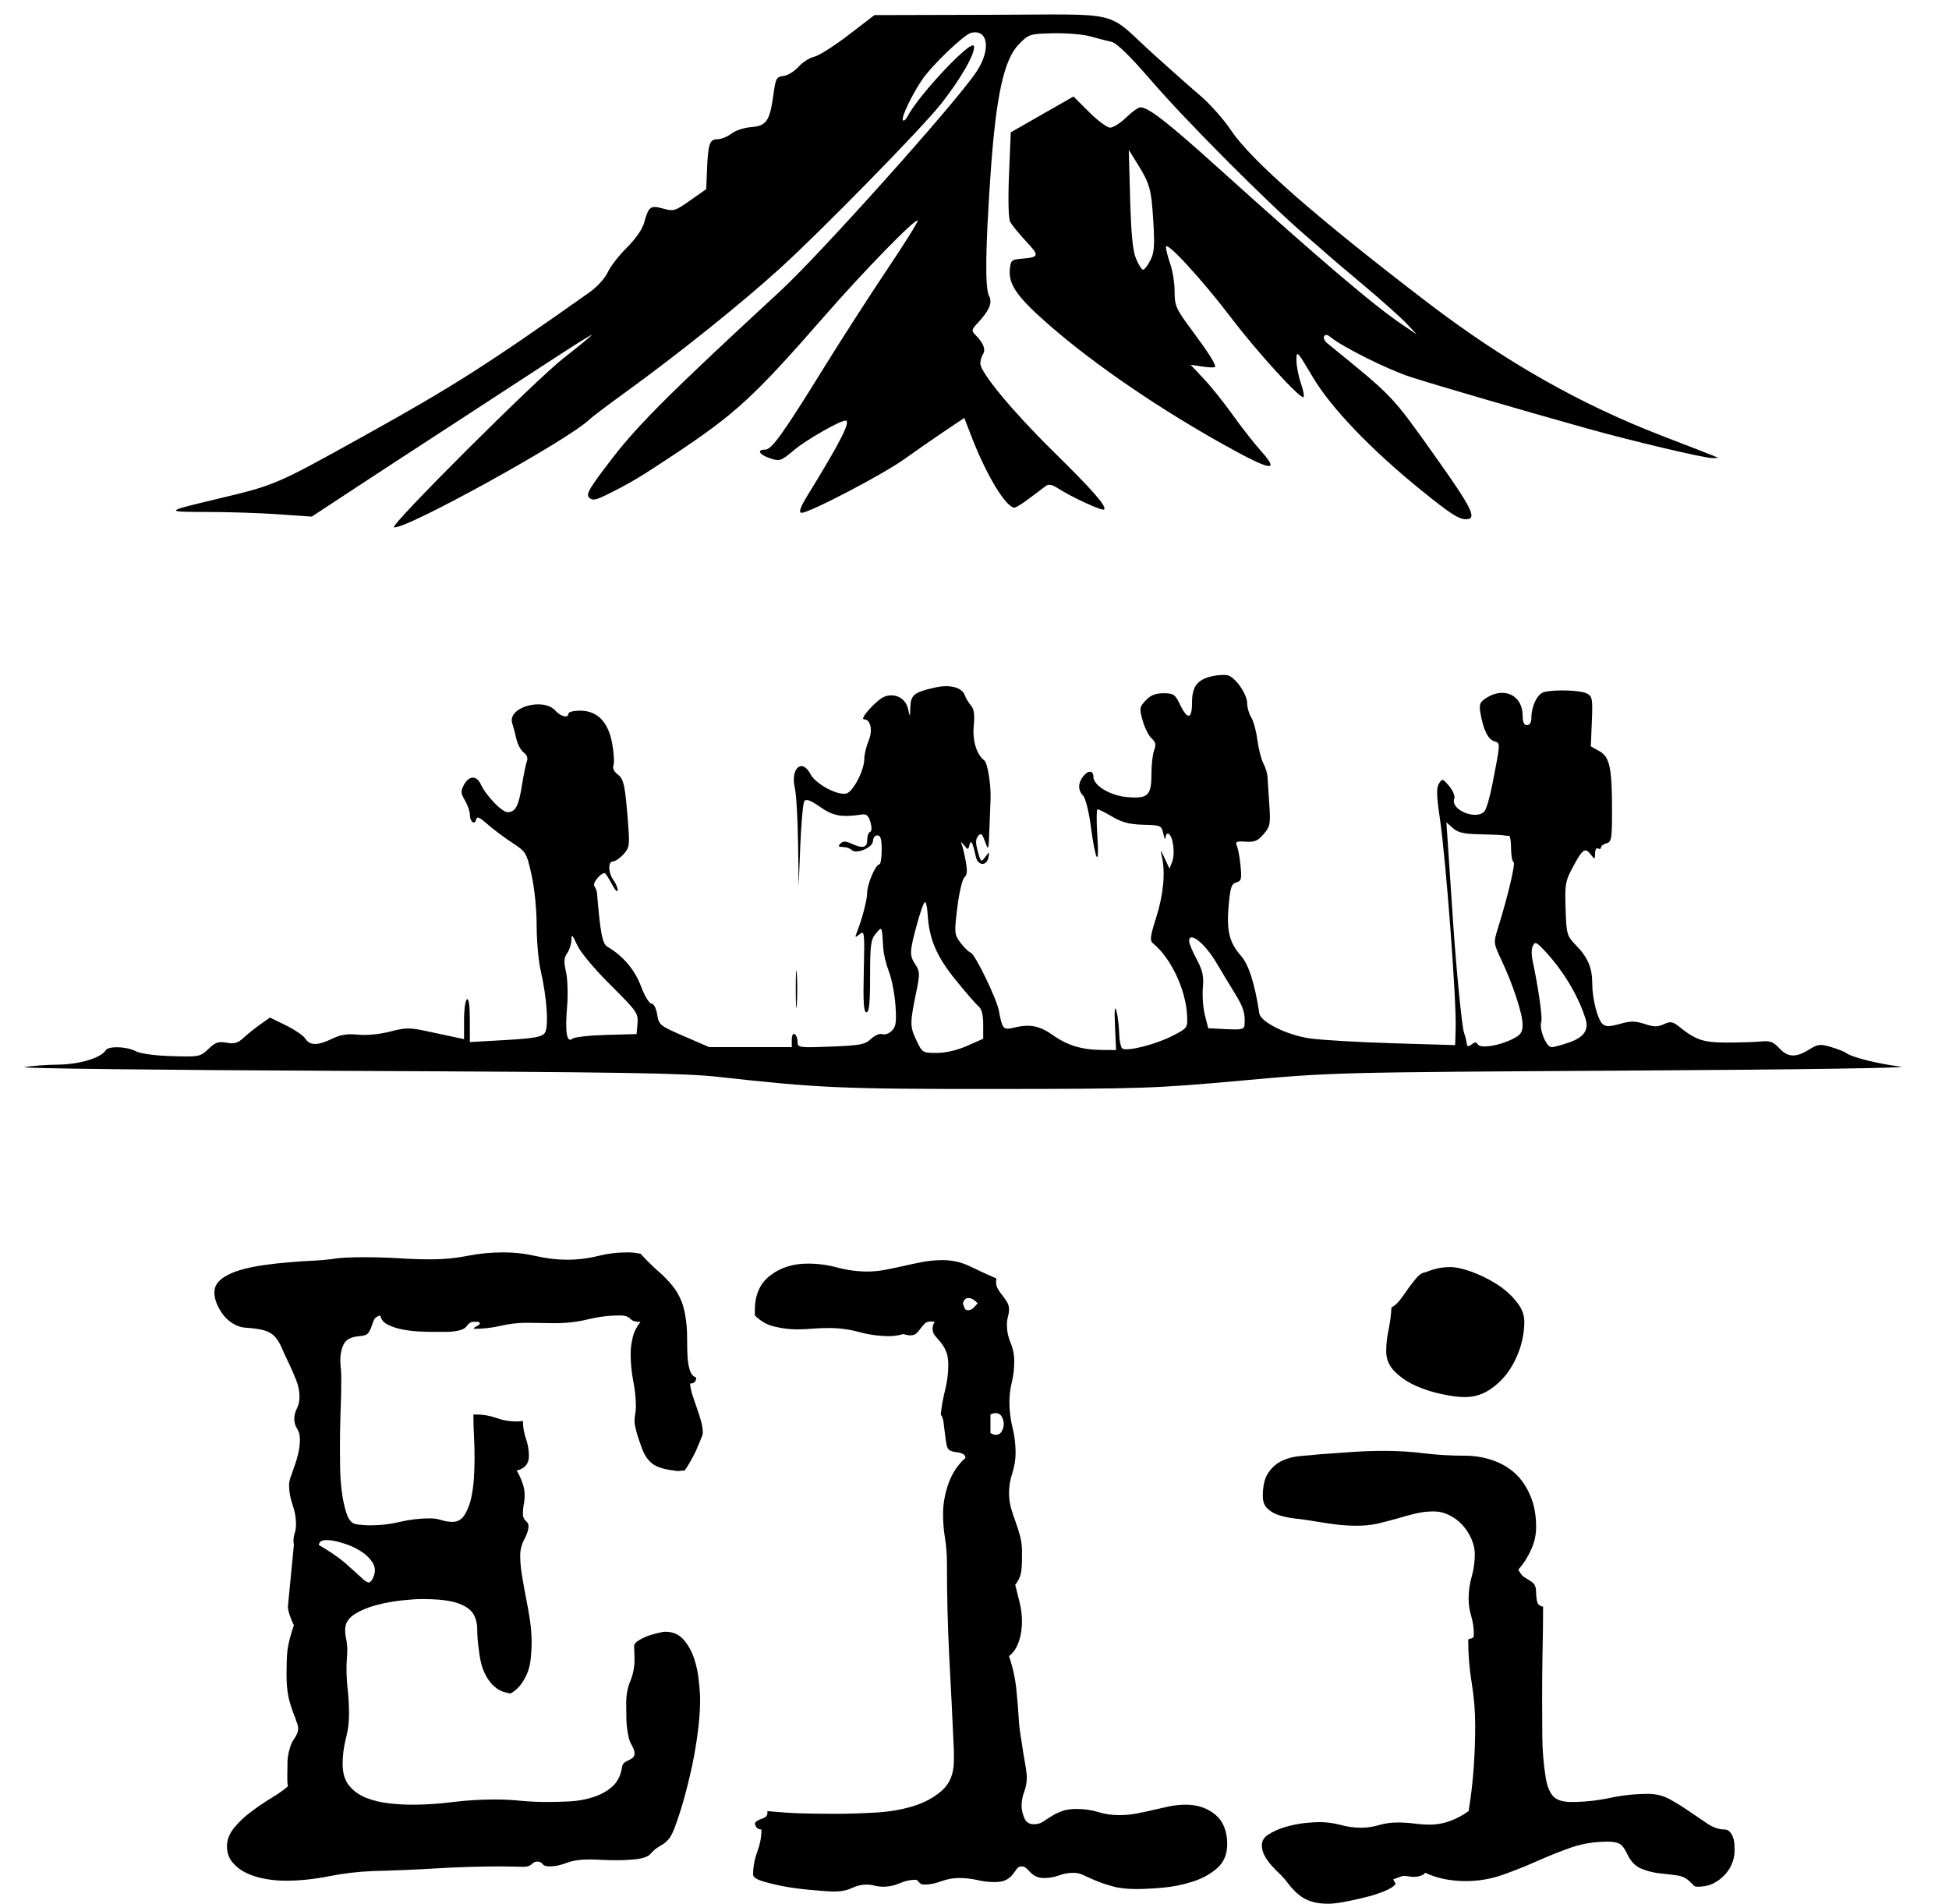 <svg xmlns="http://www.w3.org/2000/svg" width="100" height="97.666" viewBox="0 0 100 97.666" class="editor-view__logo-preview" data-v-719f541d="" data-v-75053935=""><svg id="mark" viewBox="0 0 672 378" width="100" height="56.25" x="0" y="0" data-v-719f541d="" style="fill: rgb(0, 0, 0);"><rect x="0" y="0" width="100%" height="100%" fill="none" data-v-719f541d=""></rect><g data-v-719f541d="">
	<path xmlns="http://www.w3.org/2000/svg" d="M 292.564 12.064 C 287.649 15.836, 282.327 19.209, 280.736 19.558 C 279.145 19.907, 276.701 21.475, 275.305 23.041 C 273.910 24.608, 271.583 26.027, 270.134 26.195 C 267.723 26.474, 267.431 27.007, 266.688 32.500 C 265.444 41.688, 264.260 43.441, 259.042 43.816 C 256.625 43.990, 253.541 45.002, 252.189 46.066 C 250.837 47.130, 248.675 48, 247.384 48 C 244.647 48, 244.131 49.544, 243.756 58.854 L 243.500 65.207 237.987 69.088 C 232.777 72.756, 232.260 72.911, 228.598 71.900 C 224.220 70.690, 223.658 71.128, 222.025 77.013 C 221.463 79.039, 218.968 82.577, 216.126 85.376 C 213.418 88.043, 210.457 91.863, 209.548 93.863 C 208.608 95.928, 205.863 98.936, 203.197 100.821 C 167.914 125.768, 156.241 133.202, 125.772 150.127 C 94.952 167.247, 95.035 167.211, 74.707 172.050 C 56.688 176.340, 56.566 176.500, 71.303 176.500 C 78.561 176.500, 89.675 176.861, 96 177.302 L 107.500 178.104 123.177 167.802 C 131.800 162.136, 146.425 152.591, 155.677 146.592 C 164.930 140.592, 179.588 131.038, 188.250 125.361 C 196.912 119.683, 204 115.235, 204 115.475 C 204 115.715, 199.613 119.338, 194.250 123.525 C 184.486 131.150, 134.259 181.251, 135.847 181.782 C 139.325 182.943, 196.426 151.431, 203.302 144.555 C 204.045 143.813, 209.568 139.644, 215.576 135.293 C 234.033 121.924, 255.773 104.497, 269 92.467 C 283.261 79.497, 317.575 44.469, 324.316 36 C 331.254 27.284, 336.514 18.041, 335.783 15.849 C 334.973 13.418, 316.967 32.493, 312.989 39.997 C 312.261 41.371, 311.490 41.969, 311.275 41.326 C 310.867 40.101, 314.468 32.615, 317.926 27.500 C 321.251 22.582, 332.323 11.957, 334.761 11.345 C 340.760 9.839, 341.763 17.179, 336.606 24.843 C 329.259 35.760, 282.816 87.633, 268.867 100.500 C 231.734 134.755, 220.149 146.281, 211.244 157.833 C 203.167 168.311, 201.945 170.372, 203.119 171.538 C 204.290 172.702, 205.335 172.494, 210 170.166 C 217.353 166.496, 220.775 164.448, 232 157 C 253.635 142.646, 259.799 136.985, 284.256 109 C 298.175 93.073, 315.578 75.244, 316.401 76.068 C 316.656 76.323, 311.890 83.949, 305.810 93.016 C 299.729 102.082, 290.024 117.150, 284.241 126.500 C 270.001 149.527, 266.086 155, 263.855 155 C 260.787 155, 261.762 156.766, 265.513 158.004 C 268.878 159.115, 269.237 158.988, 273.993 155.006 C 278.060 151.601, 289.620 145, 291.516 145 C 293.523 145, 289.875 152.208, 278.611 170.500 C 275.991 174.754, 275.311 176.584, 276.274 176.788 C 278.306 177.219, 304.348 163.646, 311.886 158.227 C 315.502 155.627, 321.614 151.381, 325.468 148.791 L 332.474 144.081 335.073 150.791 C 340.182 163.983, 346.885 175, 349.802 175 C 350.296 175, 352.635 173.537, 354.999 171.750 C 357.364 169.963, 359.901 168.055, 360.638 167.512 C 361.571 166.824, 362.818 167.070, 364.739 168.322 C 369.451 171.391, 380.068 176.265, 380.689 175.645 C 381.702 174.632, 376.738 168.969, 363.031 155.500 C 349.179 141.888, 337.989 128.384, 338.015 125.309 C 338.024 124.314, 338.442 122.849, 338.946 122.054 C 339.945 120.475, 339.046 118.189, 336.376 115.519 C 334.860 114.003, 334.924 113.683, 337.247 111.191 C 341.112 107.045, 342.242 104.322, 341.035 102.066 C 339.592 99.369, 339.743 86.078, 341.508 60.423 C 343.403 32.887, 346.140 20.393, 351.438 15.095 C 354.773 11.761, 355.156 11.642, 363.193 11.469 C 367.762 11.370, 373.525 11.859, 376 12.556 C 378.475 13.252, 381.713 14.090, 383.196 14.417 C 385.048 14.825, 389.476 19.153, 397.355 28.255 C 409.355 42.120, 437.179 70.022, 450 81.048 C 454.125 84.595, 457.725 87.730, 458 88.013 C 458.275 88.297, 463.675 92.874, 470 98.185 C 476.325 103.496, 483.075 109.521, 485 111.572 L 488.500 115.303 483.788 112.129 C 473.612 105.276, 455.576 89.925, 419.603 57.500 C 402.511 42.093, 395.970 37.016, 393.200 37.005 C 392.486 37.002, 390.279 38.575, 388.297 40.500 C 386.315 42.425, 383.833 44, 382.781 44 C 381.730 44, 378.454 41.584, 375.502 38.632 L 370.134 33.264 359.317 39.444 L 348.500 45.623 347.906 60.062 C 347.548 68.765, 347.701 75.270, 348.292 76.438 C 348.831 77.504, 351.291 80.534, 353.758 83.173 C 358.534 88.278, 358.416 88.683, 352 89.211 C 348.870 89.470, 348.467 89.836, 348.191 92.686 C 347.657 98.207, 350.766 102.558, 362.500 112.704 C 377.942 126.057, 399.800 140.969, 422.264 153.477 C 438.321 162.418, 441.422 162.919, 434.796 155.500 C 432.340 152.750, 427.933 147.125, 425.003 143 C 422.073 138.875, 417.611 133.307, 415.088 130.626 L 410.500 125.751 414.750 126.388 C 417.087 126.737, 419 126.764, 419 126.446 C 419 125.231, 416.560 121.418, 410.884 113.763 C 405.448 106.431, 405 105.425, 405 100.539 C 405 97.631, 404.325 93.338, 403.500 91 C 402.675 88.662, 402.003 86.018, 402.006 85.124 C 402.014 82.832, 414.418 96.304, 424.449 109.500 C 433.489 121.394, 448.492 137.841, 449.438 136.896 C 449.759 136.575, 449.342 134.385, 448.511 132.030 C 447.680 129.675, 447.002 126.118, 447.004 124.124 C 447.007 120.652, 447.244 120.900, 452.637 130 C 458.915 140.596, 472.742 155.025, 490 168.989 C 500.139 177.193, 502.931 179, 505.466 179 C 509.483 179, 507.619 175.258, 494.256 156.506 C 479.712 136.095, 480.549 136.967, 457.707 118.404 C 456.722 117.602, 456.199 116.487, 456.546 115.925 C 456.961 115.254, 457.692 115.329, 458.674 116.145 C 462.899 119.651, 478.575 127.459, 486.500 130.005 C 495.643 132.942, 524.310 141.304, 547 147.652 C 562.981 152.124, 587.905 158.011, 590.500 157.929 L 592.500 157.865 590.500 157.027 C 589.400 156.567, 581.750 153.595, 573.500 150.423 C 544.858 139.410, 518.903 124.683, 492.238 104.315 C 454.049 75.144, 431.278 55.196, 424.461 44.941 C 421.979 41.208, 417.147 35.772, 413.724 32.862 C 410.301 29.951, 403 23.484, 397.500 18.490 C 380.706 3.241, 387.980 4.984, 341.615 5.103 L 301.500 5.206 292.564 12.064 M 389.665 68.584 C 390.007 80.905, 390.565 86.519, 391.719 89.250 C 392.591 91.313, 393.674 93, 394.126 93 C 394.579 93, 395.698 91.552, 396.613 89.782 C 397.986 87.126, 398.168 84.784, 397.655 76.389 C 396.967 65.151, 396.475 63.364, 392.158 56.428 L 389.195 51.667 389.665 68.584 M 418.209 233.066 C 412.881 234.196, 411 236.590, 411 242.238 C 411 248.093, 409.409 248.257, 406.742 242.678 C 405.171 239.390, 404.580 239, 401.166 239 C 398.402 239, 396.710 239.680, 395.034 241.464 C 392.865 243.773, 392.799 244.209, 393.976 248.414 C 394.667 250.881, 396.052 253.642, 397.054 254.549 C 398.477 255.837, 398.671 256.736, 397.938 258.664 C 397.422 260.020, 397 263.746, 397 266.943 C 397 274.265, 395.807 275.397, 388.708 274.809 C 382.826 274.321, 377 270.839, 377 267.812 C 377 265.509, 375.118 265.477, 373.392 267.750 C 371.641 270.056, 371.662 272.519, 373.446 274.303 C 374.253 275.110, 375.414 279.675, 376.072 284.625 C 377.751 297.253, 379.099 299.392, 378.358 288.250 C 378.019 283.163, 378.057 279, 378.443 279 C 378.828 279, 381.127 280.162, 383.551 281.583 C 386.873 283.530, 389.500 284.207, 394.220 284.333 C 400.318 284.496, 400.498 284.578, 401.122 287.500 C 401.475 289.150, 401.817 289.686, 401.882 288.691 C 401.947 287.696, 402.433 287.149, 402.961 287.476 C 404.473 288.410, 405.221 294.245, 404.183 297 L 403.241 299.500 401.616 296 C 400.067 292.661, 400.022 292.638, 400.646 295.500 C 401.846 301.005, 401.133 308.424, 398.648 316.298 C 396.515 323.057, 396.381 324.256, 397.642 325.298 C 403.787 330.377, 408.894 341.254, 409.302 350.131 C 409.498 354.382, 409.439 354.462, 404.138 357.168 C 398.427 360.083, 388.698 362.549, 387.014 361.509 C 386.456 361.164, 385.947 358.771, 385.882 356.191 C 385.817 353.611, 385.384 350.150, 384.919 348.500 C 384.344 346.454, 384.192 348.124, 384.443 353.750 L 384.811 362 380.155 361.976 C 373.079 361.940, 368.102 360.459, 363.068 356.891 C 358.374 353.564, 354.988 352.934, 349.337 354.336 C 345.961 355.174, 345.532 354.662, 344.409 348.469 C 343.661 344.344, 336.247 329.032, 334.713 328.443 C 333.938 328.146, 332.325 326.578, 331.128 324.959 C 329.043 322.139, 328.999 321.625, 330.091 312.758 C 330.718 307.666, 331.813 303.030, 332.525 302.456 C 333.495 301.673, 333.596 300.218, 332.927 296.639 C 332.437 294.014, 331.769 291.334, 331.444 290.683 C 331.118 290.032, 331.521 290.320, 332.339 291.322 C 333.777 293.084, 333.840 293.084, 334.258 291.322 C 334.750 289.248, 335.363 290.363, 336.452 295.316 C 337.172 298.589, 340.259 298.711, 340.828 295.489 C 341.177 293.515, 341.168 293.515, 339.696 295.465 C 338.281 297.339, 338.163 297.251, 337.136 293.531 C 336.336 290.633, 336.362 289.268, 337.240 288.211 C 338.214 287.038, 338.631 287.375, 339.634 290.145 C 340.811 293.397, 340.856 293.286, 341.112 286.500 C 341.257 282.650, 341.448 277.700, 341.538 275.500 C 341.739 270.542, 340.502 262.961, 339.356 262.124 C 336.752 260.224, 335.242 255.257, 335.739 250.222 C 336.116 246.405, 335.851 244.468, 334.782 243.222 C 333.969 242.275, 333.022 240.706, 332.678 239.735 C 331.688 236.947, 327.547 235.869, 322.325 237.039 C 315.211 238.633, 314.015 239.589, 313.882 243.785 C 313.767 247.374, 313.742 247.399, 313.127 244.527 C 312.326 240.791, 308.775 238.834, 305.113 240.110 C 302.426 241.047, 296.088 248, 297.922 248 C 300.198 248, 300.996 251.765, 299.487 255.377 C 298.669 257.335, 298 260.158, 298 261.652 C 298 265.472, 294.247 272.787, 291.906 273.530 C 289.001 274.452, 281.208 270.304, 279.447 266.898 C 276.551 261.298, 272.483 264.856, 274.051 271.616 C 274.547 273.752, 275.046 282.250, 275.161 290.500 L 275.370 305.500 275.935 291.500 C 276.246 283.800, 276.866 276.935, 277.312 276.245 C 277.919 275.306, 279.308 275.804, 282.812 278.219 C 287.385 281.368, 290.145 281.853, 297.404 280.781 C 298.779 280.578, 299.539 281.334, 300.137 283.500 C 300.643 285.336, 300.583 286.629, 299.982 286.833 C 299.442 287.017, 299 288.254, 299 289.583 C 299 292.283, 297.475 292.629, 293.520 290.827 C 291.551 289.930, 290.670 289.930, 289.773 290.827 C 288.876 291.724, 289.070 292, 290.600 292 C 291.700 292, 293.056 292.456, 293.613 293.013 C 295.229 294.629, 301 292.199, 301 289.902 C 301 288.856, 301.675 288, 302.500 288 C 303.633 288, 304 289.222, 304 293 C 304 295.750, 303.633 298, 303.185 298 C 301.907 298, 299.001 304.775, 298.989 307.784 C 298.979 310.274, 297.336 316.565, 295.407 321.500 C 294.700 323.310, 294.793 323.364, 296.392 322.062 C 298.067 320.698, 298.141 321.353, 297.829 334.814 C 297.577 345.674, 297.793 349.003, 298.750 349.001 C 299.683 349, 300 345.855, 300 336.611 C 300 325.758, 300.244 323.929, 301.967 321.861 C 304.161 319.226, 304.081 319.066, 304.548 327 C 304.661 328.925, 305.541 332.525, 306.503 335 C 307.465 337.475, 308.474 342.677, 308.745 346.559 C 309.152 352.385, 308.933 353.924, 307.490 355.367 C 306.529 356.328, 305.055 356.851, 304.216 356.529 C 303.358 356.200, 301.655 356.915, 300.332 358.158 C 298.252 360.112, 296.626 360.424, 286.487 360.812 C 275.401 361.236, 275 361.180, 275 359.185 C 275 358.048, 274.550 356.840, 274 356.500 C 273.433 356.149, 273 356.990, 273 358.441 L 273 361 258.768 361 L 244.535 361 235.866 357.250 C 227.517 353.638, 227.175 353.362, 226.587 349.750 C 226.228 347.544, 225.414 346, 224.610 346 C 223.856 346, 222.239 343.314, 221.004 340.009 C 218.885 334.345, 214.732 329.453, 209.461 326.416 C 207.700 325.402, 206.988 321.768, 205.851 308 C 205.783 307.175, 205.355 306.024, 204.900 305.441 C 204.188 304.530, 207.040 301, 208.488 301 C 208.743 301, 209.843 302.688, 210.932 304.750 C 212.021 306.813, 212.931 307.799, 212.956 306.941 C 212.980 306.084, 212.339 304.509, 211.532 303.441 C 209.691 301.007, 209.562 297, 211.326 297 C 212.055 297, 213.668 295.917, 214.911 294.594 C 216.932 292.443, 217.118 291.464, 216.662 285.344 C 215.577 270.783, 215.144 268.617, 212.993 266.994 C 211.702 266.021, 211.139 264.802, 211.520 263.808 C 211.860 262.923, 211.662 259.566, 211.080 256.349 C 209.724 248.851, 205.959 245, 199.984 245 C 197.793 245, 196 245.450, 196 246 C 196 247.687, 193.411 247.111, 191.500 245 C 187.238 240.291, 174.866 243.888, 176.612 249.329 C 176.995 250.523, 177.650 252.996, 178.066 254.825 C 178.483 256.654, 179.611 258.726, 180.574 259.431 C 181.659 260.224, 182.077 261.357, 181.673 262.410 C 181.314 263.344, 180.542 267.104, 179.958 270.766 C 178.803 277.991, 177.721 280, 174.981 280 C 173.057 280, 167.507 274.207, 165.762 270.377 C 164.348 267.273, 161.687 267.349, 159.978 270.541 C 158.799 272.744, 158.843 273.465, 160.309 275.946 C 161.239 277.520, 162 279.725, 162 280.845 C 162 283.316, 163.719 284.630, 164.174 282.508 C 164.423 281.351, 165.330 281.726, 168 284.088 C 169.925 285.791, 173.753 288.662, 176.508 290.468 C 181.406 293.680, 181.553 293.923, 183.275 301.626 C 184.280 306.124, 185.033 313.573, 185.032 319 C 185.031 324.225, 185.647 331.200, 186.402 334.500 C 188.635 344.261, 189.273 354.258, 187.787 356.187 C 186.769 357.509, 183.941 358.004, 174.250 358.557 L 162 359.257 162 351.569 C 162 346.699, 161.634 344.108, 161 344.500 C 160.450 344.840, 160 348.073, 160 351.684 L 160 358.250 157.250 357.663 C 155.738 357.340, 151.352 356.400, 147.504 355.574 C 141.227 354.227, 139.892 354.234, 134.504 355.640 C 130.933 356.572, 126.467 357.001, 123.485 356.700 C 119.792 356.327, 117.438 356.695, 114.556 358.096 C 109.597 360.509, 106.799 360.510, 105.294 358.100 C 104.642 357.055, 101.627 354.986, 98.595 353.503 L 93.082 350.805 89.791 353.124 C 87.981 354.400, 85.375 356.489, 84 357.766 C 82.015 359.611, 80.804 359.963, 78.126 359.476 C 75.333 358.968, 74.256 359.338, 71.868 361.626 C 69.071 364.307, 68.691 364.381, 59.273 364.107 C 53.396 363.936, 48.483 363.267, 46.830 362.412 C 43.580 360.731, 37.397 360.548, 36.436 362.104 C 34.817 364.723, 27.371 366.957, 20 367.036 C 15.875 367.079, 10.700 367.471, 8.500 367.905 C 6.300 368.339, 56.025 368.916, 119 369.187 C 213.543 369.594, 235.940 369.952, 247.500 371.238 C 282.335 375.114, 290.354 375.464, 343.500 375.428 C 393.572 375.395, 398.240 375.235, 428 372.543 C 459.406 369.701, 459.803 369.691, 561 369.096 C 621.915 368.739, 659.588 368.175, 655.216 367.686 C 647.898 366.868, 638.363 364.482, 636.500 363.001 C 635.950 362.564, 633.625 361.650, 631.334 360.970 C 627.576 359.855, 626.828 359.943, 623.716 361.867 C 619.137 364.696, 616.421 364.557, 613.438 361.339 C 611.436 359.178, 610.268 358.747, 607.236 359.047 C 605.181 359.250, 599.900 359.419, 595.500 359.422 C 587.295 359.427, 584.750 358.584, 578.930 353.933 C 576.710 352.158, 575.996 352.045, 573.681 353.100 C 571.550 354.071, 570.192 354.054, 567.050 353.016 C 563.833 351.955, 562.255 351.949, 558.556 352.984 C 555.104 353.951, 553.679 353.978, 552.618 353.098 C 550.876 351.652, 549 344.406, 549 339.122 C 549 333.699, 547.513 330.153, 543.496 326 C 540.214 322.606, 540.102 322.221, 539.806 313.318 C 539.520 304.727, 539.693 303.779, 542.500 298.572 C 545.735 292.571, 546.561 292.054, 548.608 294.750 C 549.835 296.366, 549.939 296.324, 549.968 294.191 C 549.986 292.912, 550.446 292.158, 551 292.500 C 551.550 292.840, 552 292.694, 552 292.176 C 552 291.657, 552.854 291.010, 553.897 290.737 C 555.596 290.293, 555.797 289.210, 555.818 280.371 C 555.856 264.870, 555.069 260.971, 551.500 258.986 L 548.500 257.316 548.858 248.751 C 549.184 240.952, 549.033 240.088, 547.174 239.093 C 544.999 237.929, 535.953 237.638, 532.313 238.614 C 530.038 239.224, 528 243.493, 528 247.649 C 528 249.072, 527.408 250, 526.500 250 C 525.472 250, 525 248.969, 525 246.723 C 525 239.694, 518.577 236.610, 512.385 240.667 C 510.191 242.105, 509.926 242.828, 510.461 245.917 C 511.446 251.606, 513.058 254.884, 515.205 255.565 C 517.389 256.258, 517.413 255.720, 514.552 270.389 C 513.706 274.728, 512.505 278.891, 511.884 279.639 C 509.120 282.970, 499.948 279.185, 501.429 275.325 C 501.752 274.482, 500.968 272.563, 499.672 271.022 C 497.441 268.370, 497.276 268.329, 496.147 270.137 C 495.225 271.612, 495.282 274.197, 496.403 281.767 C 498.540 296.208, 502.179 344.326, 501.896 354.404 L 501.730 360.308 480.115 359.660 C 468.227 359.303, 455.364 358.546, 451.532 357.979 C 443.661 356.813, 434.666 352.349, 434.211 349.383 C 432.622 339.025, 430.562 332.571, 427.866 329.500 C 423.843 324.918, 422.857 320.861, 423.639 312.117 C 424.193 305.933, 424.619 304.651, 426.262 304.221 C 427.973 303.774, 428.162 303.056, 427.742 298.604 C 427.478 295.797, 426.922 292.695, 426.508 291.710 C 425.854 290.154, 426.244 289.954, 429.497 290.173 C 432.542 290.378, 433.694 289.894, 435.693 287.571 C 437.959 284.936, 438.108 284.131, 437.632 277.108 C 437.348 272.924, 437.066 268.646, 437.007 267.602 C 436.947 266.558, 436.299 264.533, 435.566 263.102 C 434.834 261.671, 433.914 258.025, 433.522 255 C 433.130 251.975, 432.177 248.503, 431.405 247.285 C 430.632 246.067, 430 243.860, 430 242.380 C 430 239.270, 425.933 233.465, 423.298 232.813 C 422.309 232.569, 420.019 232.683, 418.209 233.066 M 499.446 294.500 C 499.851 300.550, 500.559 311.125, 501.019 318 C 502.087 333.939, 504.072 354.057, 504.769 356 C 505.271 357.402, 505.468 358.200, 505.848 360.372 C 505.931 360.852, 506.635 360.718, 507.411 360.074 C 508.477 359.189, 508.997 359.186, 509.537 360.059 C 510.453 361.543, 516.745 360.583, 521.449 358.242 C 524.370 356.789, 524.955 355.958, 524.975 353.231 C 525.003 349.555, 521.651 339.364, 517.593 330.788 C 514.972 325.247, 514.936 324.932, 516.386 320.288 C 519.929 308.943, 522.641 297.475, 521.852 297.167 C 521.384 296.983, 521 294.846, 521 292.417 C 521 289.988, 520.663 288.053, 520.250 288.118 C 519.837 288.184, 519.050 288.126, 518.500 287.991 C 517.950 287.856, 514.286 287.690, 510.358 287.623 C 504.749 287.526, 502.731 287.070, 500.962 285.500 L 498.710 283.500 499.446 294.500 M 316.110 318.818 C 313.566 328.243, 313.531 329.354, 315.663 332.608 C 317.132 334.851, 317.178 335.865, 316.054 341.323 C 313.697 352.767, 313.687 353.804, 315.896 358.501 C 317.984 362.945, 318.071 363, 322.977 363 C 326.070 363, 330.028 362.078, 333.471 360.555 L 339 358.110 339 353.177 C 339 349.801, 338.477 347.812, 337.341 346.872 C 336.429 346.118, 332.858 342.004, 329.407 337.731 C 322.886 329.660, 320.342 323.670, 319.855 315.250 C 319.720 312.913, 319.296 311, 318.914 311 C 318.532 311, 317.270 314.518, 316.110 318.818 M 197.022 324.027 C 197.010 325.418, 196.355 327.476, 195.567 328.601 C 194.437 330.215, 194.349 331.584, 195.151 335.074 C 195.719 337.543, 195.881 342.926, 195.516 347.247 C 194.786 355.909, 195.443 359.707, 197.392 358.090 C 198.065 357.531, 203.315 356.945, 209.058 356.787 L 219.500 356.500 219.807 352.814 C 220.095 349.343, 219.552 348.570, 210.524 339.601 C 204.918 334.031, 200.127 328.293, 198.990 325.787 C 197.360 322.196, 197.040 321.911, 197.022 324.027 M 410 324.447 C 410 325.243, 411.164 328.055, 412.587 330.697 C 414.667 334.557, 415.089 336.482, 414.736 340.500 C 414.495 343.250, 414.813 347.525, 415.443 350 L 416.588 354.500 422.794 354.798 C 428.177 355.056, 429.015 354.857, 429.115 353.298 C 429.370 349.325, 428.741 347.285, 425.791 342.500 C 424.095 339.750, 421.212 334.974, 419.385 331.886 C 415.420 325.184, 410 320.888, 410 324.447 M 528.357 326.512 C 528.038 327.344, 528.034 329.257, 528.349 330.762 C 530.501 341.057, 531.888 350.764, 531.420 352.246 C 530.620 354.777, 533.128 360.999, 534.951 361.005 C 535.803 361.008, 538.653 360.238, 541.284 359.295 C 546.188 357.537, 547.872 355.021, 546.678 351.234 C 544.204 343.388, 539.214 334.993, 533.016 328.250 C 529.631 324.568, 529.169 324.396, 528.357 326.512 M 274.370 341 C 274.370 346.775, 274.535 349.137, 274.737 346.250 C 274.939 343.363, 274.939 338.637, 274.737 335.750 C 274.535 332.863, 274.370 335.225, 274.370 341" stroke="none" fill="inherit" fill-rule="evenodd"></path>
</g></svg><svg viewBox="0 0 78.591 33.669" width="78" height="33.416" x="11" y="64.25" data-v-719f541d="" style="fill: rgb(0, 0, 0);"><rect x="0" y="0" width="100%" height="100%" fill="none" data-v-719f541d=""></rect><g data-v-719f541d=""><path xmlns="http://www.w3.org/2000/svg" d="M25.25 9.34L25.25 9.34Q25.25 9.43 25.13 9.70Q25.02 9.97 24.88 10.29Q24.73 10.60 24.57 10.87Q24.42 11.14 24.33 11.23L24.33 11.23L24.37 11.25Q24.33 11.25 24.28 11.28L24.28 11.28L24.17 11.28Q24.08 11.30 23.98 11.30Q23.88 11.30 23.76 11.30L23.76 11.30L23.85 11.28Q23.34 11.25 22.92 11.08Q22.51 10.92 22.24 10.44L22.24 10.44Q22.19 10.35 22.10 10.12Q22.01 9.88 21.92 9.61Q21.83 9.34 21.78 9.11Q21.72 8.87 21.72 8.76L21.72 8.76Q21.72 8.58 21.75 8.38Q21.79 8.18 21.79 8.00L21.79 8.00Q21.79 7.30 21.65 6.63Q21.52 5.95 21.52 5.26L21.52 5.26Q21.52 4.81 21.63 4.38Q21.74 3.95 22.03 3.59L22.03 3.59L21.92 3.59Q21.65 3.59 21.50 3.43Q21.34 3.26 20.98 3.26L20.98 3.26Q20.13 3.26 19.32 3.46Q18.51 3.66 17.61 3.66L17.61 3.66Q17.25 3.66 16.89 3.65Q16.53 3.64 16.15 3.64L16.15 3.64Q15.45 3.64 14.78 3.80Q14.11 3.95 13.48 3.95L13.48 3.95Q13.41 3.95 13.41 3.93L13.41 3.93Q13.41 3.89 13.57 3.81Q13.72 3.73 13.72 3.68L13.72 3.68Q13.72 3.59 13.58 3.59Q13.43 3.59 13.39 3.59L13.39 3.59Q13.21 3.59 13.08 3.77Q12.96 3.95 12.71 4.02L12.71 4.02Q12.38 4.11 11.99 4.11Q11.61 4.11 11.25 4.11L11.25 4.11Q11.03 4.11 10.60 4.09Q10.17 4.07 9.75 3.99Q9.32 3.91 8.97 3.74Q8.63 3.57 8.58 3.26L8.58 3.26Q8.33 3.32 8.25 3.49Q8.18 3.66 8.12 3.84Q8.06 4.02 7.95 4.17Q7.84 4.31 7.50 4.33L7.50 4.33Q6.87 4.38 6.69 4.74Q6.51 5.10 6.51 5.55L6.51 5.55Q6.51 5.79 6.54 6.04Q6.56 6.29 6.56 6.54L6.56 6.54Q6.56 7.43 6.52 8.32Q6.49 9.21 6.49 10.11L6.49 10.11Q6.49 10.49 6.50 11.13Q6.51 11.77 6.59 12.39Q6.67 13.00 6.83 13.49Q6.99 13.97 7.28 14.04L7.28 14.04Q7.46 14.08 7.66 14.09Q7.86 14.11 8.06 14.11L8.06 14.11Q8.85 14.11 9.60 13.93Q10.35 13.75 11.14 13.75L11.14 13.75Q11.46 13.75 11.74 13.84Q12.02 13.93 12.31 13.93L12.31 13.93Q12.74 13.93 12.97 13.51Q13.21 13.09 13.31 12.54Q13.41 11.99 13.43 11.43Q13.45 10.87 13.45 10.60L13.45 10.60Q13.45 10.04 13.42 9.49Q13.39 8.94 13.39 8.38L13.39 8.38L13.52 8.38Q14.08 8.38 14.58 8.56Q15.07 8.74 15.61 8.74L15.61 8.74Q15.83 8.74 15.95 8.71L15.95 8.71Q15.95 9.16 16.10 9.61Q16.26 10.06 16.26 10.53L16.26 10.53Q16.26 11.12 15.63 11.28L15.63 11.28Q15.81 11.59 15.92 11.90Q16.04 12.22 16.04 12.56L16.04 12.56Q16.04 12.80 15.99 13.04Q15.95 13.27 15.95 13.52L15.95 13.52Q15.95 13.75 16.09 13.87Q16.24 13.99 16.24 14.15L16.24 14.15Q16.24 14.42 16.03 14.82Q15.81 15.23 15.81 15.66L15.81 15.66Q15.81 16.15 15.90 16.69Q15.99 17.23 16.10 17.81Q16.22 18.40 16.31 18.99Q16.40 19.59 16.40 20.19L16.40 20.19Q16.40 20.55 16.36 20.93Q16.33 21.32 16.21 21.66Q16.08 22.01 15.87 22.30Q15.66 22.60 15.32 22.80L15.32 22.80Q14.89 22.75 14.60 22.54Q14.31 22.33 14.12 22.02Q13.93 21.72 13.82 21.35Q13.72 20.98 13.68 20.60L13.68 20.60Q13.59 20.01 13.59 19.52Q13.59 19.02 13.38 18.68Q13.16 18.33 12.57 18.13Q11.97 17.92 10.71 17.92L10.71 17.92Q10.35 17.92 9.69 17.99Q9.03 18.06 8.38 18.23Q7.73 18.40 7.24 18.71Q6.76 19.02 6.76 19.50L6.76 19.50Q6.76 19.77 6.82 20.02Q6.87 20.28 6.87 20.55L6.87 20.55Q6.87 20.78 6.85 21.00Q6.83 21.23 6.83 21.47L6.83 21.47Q6.83 22.08 6.90 22.67Q6.96 23.27 6.96 23.88L6.96 23.88Q6.96 24.53 6.79 25.16Q6.63 25.79 6.63 26.44L6.63 26.44Q6.63 27.16 6.97 27.57Q7.32 27.99 7.86 28.20Q8.40 28.41 9.03 28.48Q9.66 28.55 10.20 28.55L10.20 28.55Q11.28 28.55 12.35 28.41Q13.43 28.28 14.51 28.28L14.51 28.28Q15.18 28.28 15.86 28.35Q16.53 28.41 17.21 28.41L17.21 28.41Q17.72 28.41 18.35 28.38Q18.98 28.35 19.55 28.17Q20.13 27.99 20.54 27.64Q20.96 27.29 21.07 26.64L21.07 26.64Q21.09 26.46 21.19 26.38Q21.29 26.30 21.42 26.25Q21.54 26.19 21.63 26.12Q21.72 26.05 21.72 25.90L21.72 25.90Q21.72 25.72 21.58 25.48Q21.45 25.25 21.41 25.04L21.41 25.04Q21.32 24.62 21.30 24.18Q21.29 23.74 21.29 23.31L21.29 23.31Q21.29 22.64 21.51 22.14Q21.72 21.63 21.72 21.02L21.72 21.02Q21.72 20.84 21.71 20.69Q21.70 20.53 21.70 20.35L21.70 20.35Q21.70 20.21 21.90 20.08Q22.10 19.95 22.37 19.84Q22.64 19.74 22.91 19.68Q23.18 19.61 23.31 19.61L23.31 19.61Q23.88 19.61 24.24 20.00Q24.59 20.39 24.79 20.96Q24.98 21.52 25.04 22.12Q25.11 22.73 25.11 23.16L25.11 23.16Q25.11 23.85 25.00 24.73Q24.89 25.61 24.70 26.53Q24.50 27.45 24.26 28.31Q24.01 29.18 23.76 29.83L23.76 29.83Q23.63 30.14 23.51 30.30Q23.38 30.46 23.24 30.56Q23.09 30.66 22.92 30.76Q22.75 30.86 22.55 31.09L22.55 31.09Q22.37 31.29 21.87 31.36Q21.36 31.42 20.80 31.42L20.80 31.42Q20.37 31.42 19.99 31.40Q19.61 31.38 19.41 31.38L19.41 31.38Q18.67 31.38 18.20 31.56Q17.74 31.74 17.34 31.74L17.34 31.74Q17.05 31.74 16.96 31.61Q16.87 31.49 16.69 31.49L16.69 31.49Q16.53 31.49 16.40 31.63Q16.26 31.76 15.99 31.76L15.99 31.76Q15.72 31.76 15.44 31.75Q15.16 31.74 14.87 31.74L14.87 31.74Q13.18 31.74 11.52 31.84Q9.86 31.94 8.18 31.98L8.18 31.98Q7.03 32.03 5.91 32.25Q4.78 32.48 3.64 32.48L3.64 32.48Q3.23 32.48 2.72 32.40Q2.20 32.32 1.74 32.12Q1.28 31.92 0.97 31.57Q0.65 31.22 0.65 30.70L0.65 30.70Q0.65 30.21 1.01 29.76Q1.37 29.31 1.88 28.93Q2.38 28.55 2.92 28.22Q3.46 27.90 3.80 27.60L3.80 27.60Q3.77 27.42 3.77 27.27Q3.77 27.11 3.77 26.95L3.77 26.95Q3.77 26.62 3.78 26.28Q3.80 25.94 3.91 25.61L3.91 25.61Q3.95 25.40 4.14 25.12Q4.33 24.84 4.33 24.64L4.33 24.64Q4.33 24.48 4.28 24.35Q4.22 24.21 4.18 24.06L4.18 24.06Q3.93 23.45 3.83 22.98Q3.73 22.51 3.73 21.83L3.73 21.83Q3.73 21.43 3.74 21.12Q3.75 20.82 3.78 20.54Q3.82 20.26 3.90 19.96Q3.98 19.65 4.11 19.27L4.11 19.27Q4.02 19.11 3.91 18.80Q3.80 18.49 3.80 18.31L3.80 18.31L4.11 15.12Q4.09 15.05 4.09 14.89L4.09 14.89Q4.09 14.69 4.16 14.49Q4.22 14.29 4.22 14.06L4.22 14.06Q4.22 13.54 4.04 13.04Q3.86 12.53 3.86 12.02L3.86 12.02Q3.86 11.84 3.95 11.59Q4.04 11.34 4.14 11.05Q4.25 10.76 4.33 10.41Q4.42 10.06 4.42 9.66L4.42 9.66Q4.42 9.34 4.28 9.12Q4.13 8.89 4.13 8.60L4.13 8.60Q4.13 8.33 4.27 8.06Q4.40 7.79 4.40 7.48L4.40 7.48Q4.40 7.03 4.23 6.61Q4.07 6.20 3.89 5.82L3.89 5.82Q3.62 5.26 3.47 4.91Q3.32 4.56 3.12 4.35Q2.92 4.13 2.57 4.03Q2.22 3.93 1.57 3.89L1.57 3.89Q1.26 3.86 0.98 3.69Q0.70 3.53 0.48 3.26Q0.27 2.99 0.13 2.67Q0 2.36 0 2.07L0 2.07Q0 1.66 0.36 1.38Q0.72 1.10 1.28 0.93Q1.84 0.76 2.54 0.66Q3.23 0.56 3.90 0.51Q4.56 0.45 5.11 0.43Q5.66 0.40 5.95 0.36L5.95 0.36Q6.40 0.29 6.83 0.27Q7.25 0.25 7.70 0.25L7.70 0.25Q8.58 0.25 9.47 0.30Q10.35 0.36 11.23 0.36L11.23 0.36Q12.17 0.36 13.08 0.18Q13.99 0 14.94 0L14.94 0Q15.79 0 16.62 0.19Q17.45 0.38 18.26 0.38L18.26 0.38Q19.05 0.38 19.81 0.19Q20.57 0 21.36 0L21.36 0Q21.70 0 22.03 0.07L22.03 0.07Q22.53 0.61 22.94 0.97Q23.36 1.33 23.66 1.70Q23.97 2.07 24.16 2.56Q24.35 3.05 24.42 3.86L24.42 3.86Q24.44 4.16 24.44 4.57Q24.44 4.99 24.46 5.38Q24.48 5.77 24.58 6.09Q24.68 6.40 24.91 6.47L24.91 6.47Q24.91 6.78 24.59 6.78L24.59 6.78Q24.62 7.10 24.73 7.42Q24.84 7.75 24.95 8.07Q25.07 8.40 25.16 8.73Q25.25 9.05 25.25 9.34ZM5.79 14.87L5.79 14.87Q5.66 14.87 5.55 14.91Q5.44 14.96 5.39 15.12L5.39 15.12Q6.24 15.61 6.75 16.05Q7.25 16.49 7.54 16.76Q7.82 17.03 7.95 17.06Q8.09 17.09 8.22 16.78L8.22 16.78Q8.40 16.37 8.16 16.01Q7.93 15.66 7.51 15.41Q7.10 15.16 6.61 15.02Q6.13 14.87 5.79 14.87ZM52.36 30.59L52.36 30.59Q52.36 31.38 51.83 31.84Q51.30 32.30 50.56 32.53Q49.82 32.77 49.02 32.84Q48.22 32.91 47.66 32.91L47.66 32.91Q46.92 32.91 46.44 32.77Q45.96 32.64 45.60 32.49Q45.24 32.34 44.97 32.21Q44.70 32.07 44.41 32.07L44.41 32.07Q44.02 32.07 43.65 32.21Q43.28 32.34 42.90 32.34L42.90 32.34Q42.63 32.34 42.46 32.25Q42.29 32.16 42.18 32.04Q42.07 31.92 41.97 31.83Q41.87 31.74 41.73 31.74L41.73 31.74Q41.58 31.74 41.49 31.86Q41.40 31.98 41.28 32.14Q41.17 32.30 40.96 32.42Q40.74 32.55 40.34 32.55L40.34 32.55Q39.87 32.55 39.42 32.44Q38.97 32.34 38.50 32.34L38.50 32.34Q38.03 32.34 37.57 32.51Q37.11 32.68 36.70 32.68L36.70 32.68Q36.52 32.68 36.43 32.56Q36.34 32.43 36.23 32.43L36.23 32.43Q35.85 32.43 35.43 32.61Q35.02 32.79 34.59 32.79L34.59 32.79Q34.37 32.79 34.15 32.74Q33.94 32.68 33.71 32.68L33.71 32.68Q33.33 32.68 32.95 32.86Q32.57 33.04 32.01 33.04L32.01 33.04Q31.80 33.04 31.12 32.98Q30.43 32.93 29.72 32.82Q29.00 32.70 28.42 32.53Q27.85 32.37 27.85 32.16L27.85 32.16Q27.85 31.58 28.06 31.00Q28.28 30.41 28.28 29.87L28.28 29.87L28.28 29.83Q27.99 29.83 27.94 29.51L27.94 29.51Q27.99 29.42 28.09 29.37Q28.19 29.31 28.30 29.28Q28.41 29.24 28.50 29.18Q28.59 29.11 28.59 28.97L28.59 28.97L28.59 28.88Q29.49 28.97 30.36 29.00Q31.22 29.02 32.16 29.02L32.16 29.02Q33.04 29.02 34.11 28.96Q35.17 28.91 36.08 28.64Q36.99 28.37 37.61 27.82Q38.23 27.27 38.23 26.28L38.23 26.28L38.23 26.12L38.23 25.76Q38.12 23.29 37.99 20.90Q37.87 18.51 37.87 16.04L37.87 16.04Q37.87 15.39 37.77 14.77Q37.67 14.15 37.67 13.52L37.67 13.52Q37.67 12.74 37.95 11.95Q38.23 11.16 38.83 10.62L38.83 10.62Q38.81 10.49 38.72 10.43Q38.63 10.38 38.50 10.35Q38.36 10.33 38.24 10.31Q38.12 10.29 38.03 10.24L38.03 10.24Q37.89 10.17 37.85 9.93Q37.80 9.68 37.77 9.39Q37.73 9.10 37.70 8.82Q37.67 8.54 37.55 8.38L37.55 8.38Q37.62 7.73 37.78 7.10Q37.94 6.47 37.94 5.82L37.94 5.82Q37.94 5.35 37.81 5.08Q37.69 4.81 37.53 4.63Q37.38 4.45 37.25 4.30Q37.13 4.16 37.13 3.93L37.13 3.93Q37.13 3.75 37.24 3.59L37.24 3.59L37.06 3.57Q36.84 3.57 36.72 3.68Q36.61 3.80 36.51 3.93Q36.41 4.07 36.30 4.18Q36.18 4.29 35.98 4.29L35.98 4.29Q35.83 4.29 35.62 4.22L35.62 4.22Q35.24 4.33 34.90 4.33L34.90 4.33Q34.12 4.33 33.34 4.12Q32.57 3.91 31.78 3.91L31.78 3.91Q31.36 3.91 30.95 3.94Q30.55 3.98 30.14 3.98L30.14 3.98Q29.56 3.98 28.97 3.84Q28.39 3.71 27.94 3.26L27.94 3.26L27.94 2.99Q27.94 1.80 28.74 1.19Q29.54 0.58 30.68 0.58L30.68 0.58Q31.47 0.58 32.23 0.79Q33.00 0.99 33.78 0.99L33.78 0.99Q34.21 0.99 34.68 0.90Q35.15 0.81 35.65 0.70Q36.14 0.58 36.65 0.49Q37.15 0.40 37.64 0.40L37.64 0.40Q38.41 0.40 39.08 0.73Q39.76 1.06 40.43 1.35L40.43 1.35L40.41 1.53Q40.41 1.73 40.51 1.90Q40.61 2.07 40.74 2.23Q40.88 2.40 40.98 2.57Q41.08 2.74 41.08 2.94L41.08 2.94Q41.08 3.14 41.02 3.34Q40.97 3.53 40.97 3.73L40.97 3.73Q40.97 4.22 41.16 4.67Q41.35 5.12 41.35 5.64L41.35 5.64Q41.35 6.18 41.23 6.69Q41.10 7.21 41.10 7.75L41.10 7.75Q41.10 8.40 41.26 9.05Q41.42 9.70 41.42 10.35L41.42 10.35Q41.42 10.89 41.25 11.41Q41.08 11.93 41.08 12.44L41.08 12.44Q41.08 12.83 41.18 13.20Q41.28 13.57 41.42 13.93Q41.55 14.29 41.65 14.66Q41.75 15.03 41.75 15.43L41.75 15.43L41.75 15.88Q41.75 16.24 41.70 16.56Q41.64 16.89 41.40 17.18L41.40 17.18Q41.51 17.61 41.63 18.10Q41.75 18.60 41.75 19.05L41.75 19.05Q41.75 19.27 41.72 19.53Q41.69 19.79 41.61 20.05Q41.53 20.30 41.40 20.52Q41.26 20.73 41.08 20.87L41.08 20.87Q41.37 21.72 41.46 22.60Q41.55 23.47 41.60 24.35L41.60 24.35Q41.62 24.62 41.69 25.04Q41.75 25.47 41.82 25.89Q41.89 26.30 41.95 26.65Q42.00 27.00 42.00 27.13L42.00 27.13Q42.00 27.51 41.87 27.87Q41.73 28.23 41.73 28.62L41.73 28.62Q41.73 28.91 41.87 29.23Q42.00 29.56 42.36 29.56L42.36 29.56Q42.63 29.56 42.82 29.44Q43.01 29.31 43.24 29.17Q43.46 29.02 43.77 28.90Q44.07 28.77 44.58 28.77L44.58 28.77Q45.17 28.77 45.69 28.93Q46.20 29.09 46.79 29.09L46.79 29.09Q47.21 29.09 47.65 29.01Q48.09 28.93 48.50 28.83Q48.92 28.73 49.35 28.64Q49.77 28.55 50.22 28.55L50.22 28.55Q51.12 28.55 51.74 29.06Q52.36 29.58 52.36 30.59ZM39.46 2.63L39.46 2.63Q39.37 2.54 39.25 2.45Q39.13 2.36 38.97 2.36L38.97 2.36Q38.86 2.36 38.78 2.46Q38.70 2.56 38.70 2.67L38.70 2.67L38.81 2.94Q38.90 2.99 38.95 2.99L38.95 2.99Q39.13 2.99 39.25 2.86Q39.37 2.74 39.46 2.63ZM40.81 8.87L40.81 8.87Q40.81 8.69 40.71 8.50Q40.61 8.31 40.38 8.31L40.38 8.31Q40.32 8.31 40.24 8.33Q40.16 8.36 40.12 8.38L40.12 8.38L40.12 9.34Q40.29 9.43 40.38 9.43L40.38 9.43Q40.61 9.43 40.71 9.24Q40.81 9.05 40.81 8.87ZM67.72 3.57L67.72 3.57Q67.72 4.22 67.51 4.91Q67.29 5.59 66.89 6.17Q66.48 6.74 65.91 7.11Q65.34 7.48 64.64 7.48L64.64 7.48Q64.17 7.48 63.47 7.33Q62.78 7.19 62.14 6.91Q61.50 6.63 61.04 6.18Q60.58 5.73 60.58 5.12L60.58 5.12Q60.58 4.58 60.70 4.01Q60.82 3.44 60.85 2.85L60.85 2.85Q61.07 2.74 61.30 2.45Q61.52 2.16 61.73 1.85Q61.95 1.55 62.16 1.30Q62.37 1.06 62.60 1.03L62.60 1.03L62.49 1.08Q62.80 0.94 63.15 0.85Q63.50 0.76 63.86 0.76L63.86 0.76Q64.33 0.76 64.99 1.00Q65.65 1.24 66.26 1.62Q66.87 2.00 67.29 2.52Q67.72 3.03 67.72 3.57ZM78.59 30.91L78.59 30.91Q78.59 31.29 78.44 31.63Q78.30 31.96 78.04 32.22Q77.78 32.48 77.45 32.64Q77.11 32.79 76.70 32.79L76.70 32.79Q76.55 32.79 76.50 32.75Q76.46 32.70 76.34 32.59L76.34 32.59Q76.03 32.25 75.58 32.20Q75.13 32.14 74.65 32.09Q74.17 32.03 73.73 31.84Q73.29 31.65 73.02 31.06L73.02 31.06Q72.84 30.68 72.64 30.57Q72.44 30.46 72.01 30.46L72.01 30.46Q71.02 30.46 70.12 30.77Q69.22 31.09 68.35 31.48Q67.47 31.87 66.56 32.19Q65.65 32.50 64.69 32.50L64.69 32.50Q64.15 32.50 63.62 32.40Q63.09 32.30 62.60 32.07L62.60 32.07Q62.49 32.19 62.34 32.23Q62.19 32.28 62.01 32.28L62.01 32.28Q61.86 32.28 61.71 32.25Q61.57 32.23 61.45 32.23L61.45 32.23Q61.43 32.23 61.21 32.31Q60.98 32.39 60.94 32.41L60.94 32.41L61.07 32.64Q60.94 32.84 60.46 33.03Q59.99 33.22 59.44 33.35Q58.89 33.49 58.38 33.58Q57.86 33.67 57.59 33.67L57.59 33.67Q56.87 33.67 56.41 33.43Q55.95 33.20 55.50 32.61L55.50 32.61Q55.34 32.39 55.11 32.16Q54.87 31.94 54.66 31.70Q54.45 31.47 54.30 31.20Q54.15 30.93 54.15 30.64L54.15 30.64Q54.15 30.30 54.51 30.08Q54.87 29.85 55.37 29.70Q55.86 29.56 56.35 29.50Q56.85 29.45 57.12 29.45L57.12 29.45Q57.66 29.45 58.20 29.59Q58.74 29.74 59.27 29.74L59.27 29.74Q59.77 29.74 60.22 29.60Q60.67 29.47 61.16 29.47L61.16 29.47Q61.59 29.47 62.00 29.52Q62.42 29.58 62.85 29.58L62.85 29.58Q63.38 29.58 63.89 29.39Q64.40 29.20 64.84 28.88L64.84 28.88Q65.02 27.78 65.10 26.68Q65.18 25.58 65.18 24.46L65.18 24.46Q65.18 23.36 65.00 22.26Q64.82 21.16 64.82 20.08L64.82 20.08Q64.82 19.99 64.87 19.98Q64.91 19.97 64.97 19.96Q65.02 19.95 65.07 19.91Q65.11 19.88 65.11 19.74L65.11 19.74Q65.11 19.27 64.98 18.82Q64.84 18.37 64.84 17.90L64.84 17.90Q64.84 17.32 65.00 16.76Q65.16 16.19 65.16 15.61L65.16 15.61Q65.16 15.21 64.98 14.80Q64.80 14.40 64.51 14.08Q64.22 13.77 63.83 13.58Q63.45 13.39 63.03 13.39L63.03 13.39Q62.55 13.39 62.09 13.50Q61.63 13.61 61.14 13.76Q60.64 13.90 60.14 14.02Q59.63 14.13 59.07 14.13L59.07 14.13Q58.42 14.13 57.79 14.04Q57.16 13.95 56.51 13.84L56.51 13.84Q56.20 13.79 55.80 13.75Q55.41 13.70 55.05 13.59Q54.69 13.48 54.45 13.25Q54.20 13.03 54.20 12.60L54.20 12.60Q54.20 11.81 54.48 11.40Q54.76 10.98 55.18 10.78Q55.59 10.58 56.11 10.53Q56.62 10.49 57.10 10.44L57.10 10.44Q57.95 10.38 58.79 10.32Q59.63 10.26 60.49 10.26L60.49 10.26Q61.54 10.26 62.56 10.39Q63.59 10.51 64.64 10.51L64.64 10.51Q65.38 10.51 66.06 10.74Q66.73 10.96 67.24 11.42Q67.74 11.88 68.03 12.58Q68.33 13.27 68.33 14.20L68.33 14.20Q68.33 14.80 68.07 15.37Q67.81 15.95 67.41 16.40L67.41 16.40Q67.56 16.69 67.72 16.79Q67.88 16.89 68.01 16.97Q68.15 17.05 68.24 17.17Q68.33 17.29 68.33 17.63L68.33 17.63Q68.33 17.81 68.38 18.05Q68.44 18.28 68.69 18.31L68.69 18.31Q68.69 19.52 68.66 20.70Q68.64 21.88 68.64 23.07L68.64 23.07Q68.64 24.08 68.65 25.09Q68.66 26.10 68.82 27.11L68.82 27.11Q68.91 27.74 69.18 28.08Q69.45 28.41 70.15 28.41L70.15 28.41Q71.16 28.41 72.14 28.20Q73.13 27.99 74.14 27.99L74.14 27.99Q74.73 27.99 75.26 28.28Q75.78 28.57 76.27 28.91Q76.75 29.24 77.20 29.54Q77.65 29.83 78.05 29.83L78.05 29.83Q78.23 29.83 78.34 29.95Q78.46 30.08 78.51 30.24Q78.57 30.41 78.58 30.59Q78.59 30.77 78.59 30.91Z"></path></g></svg></svg>